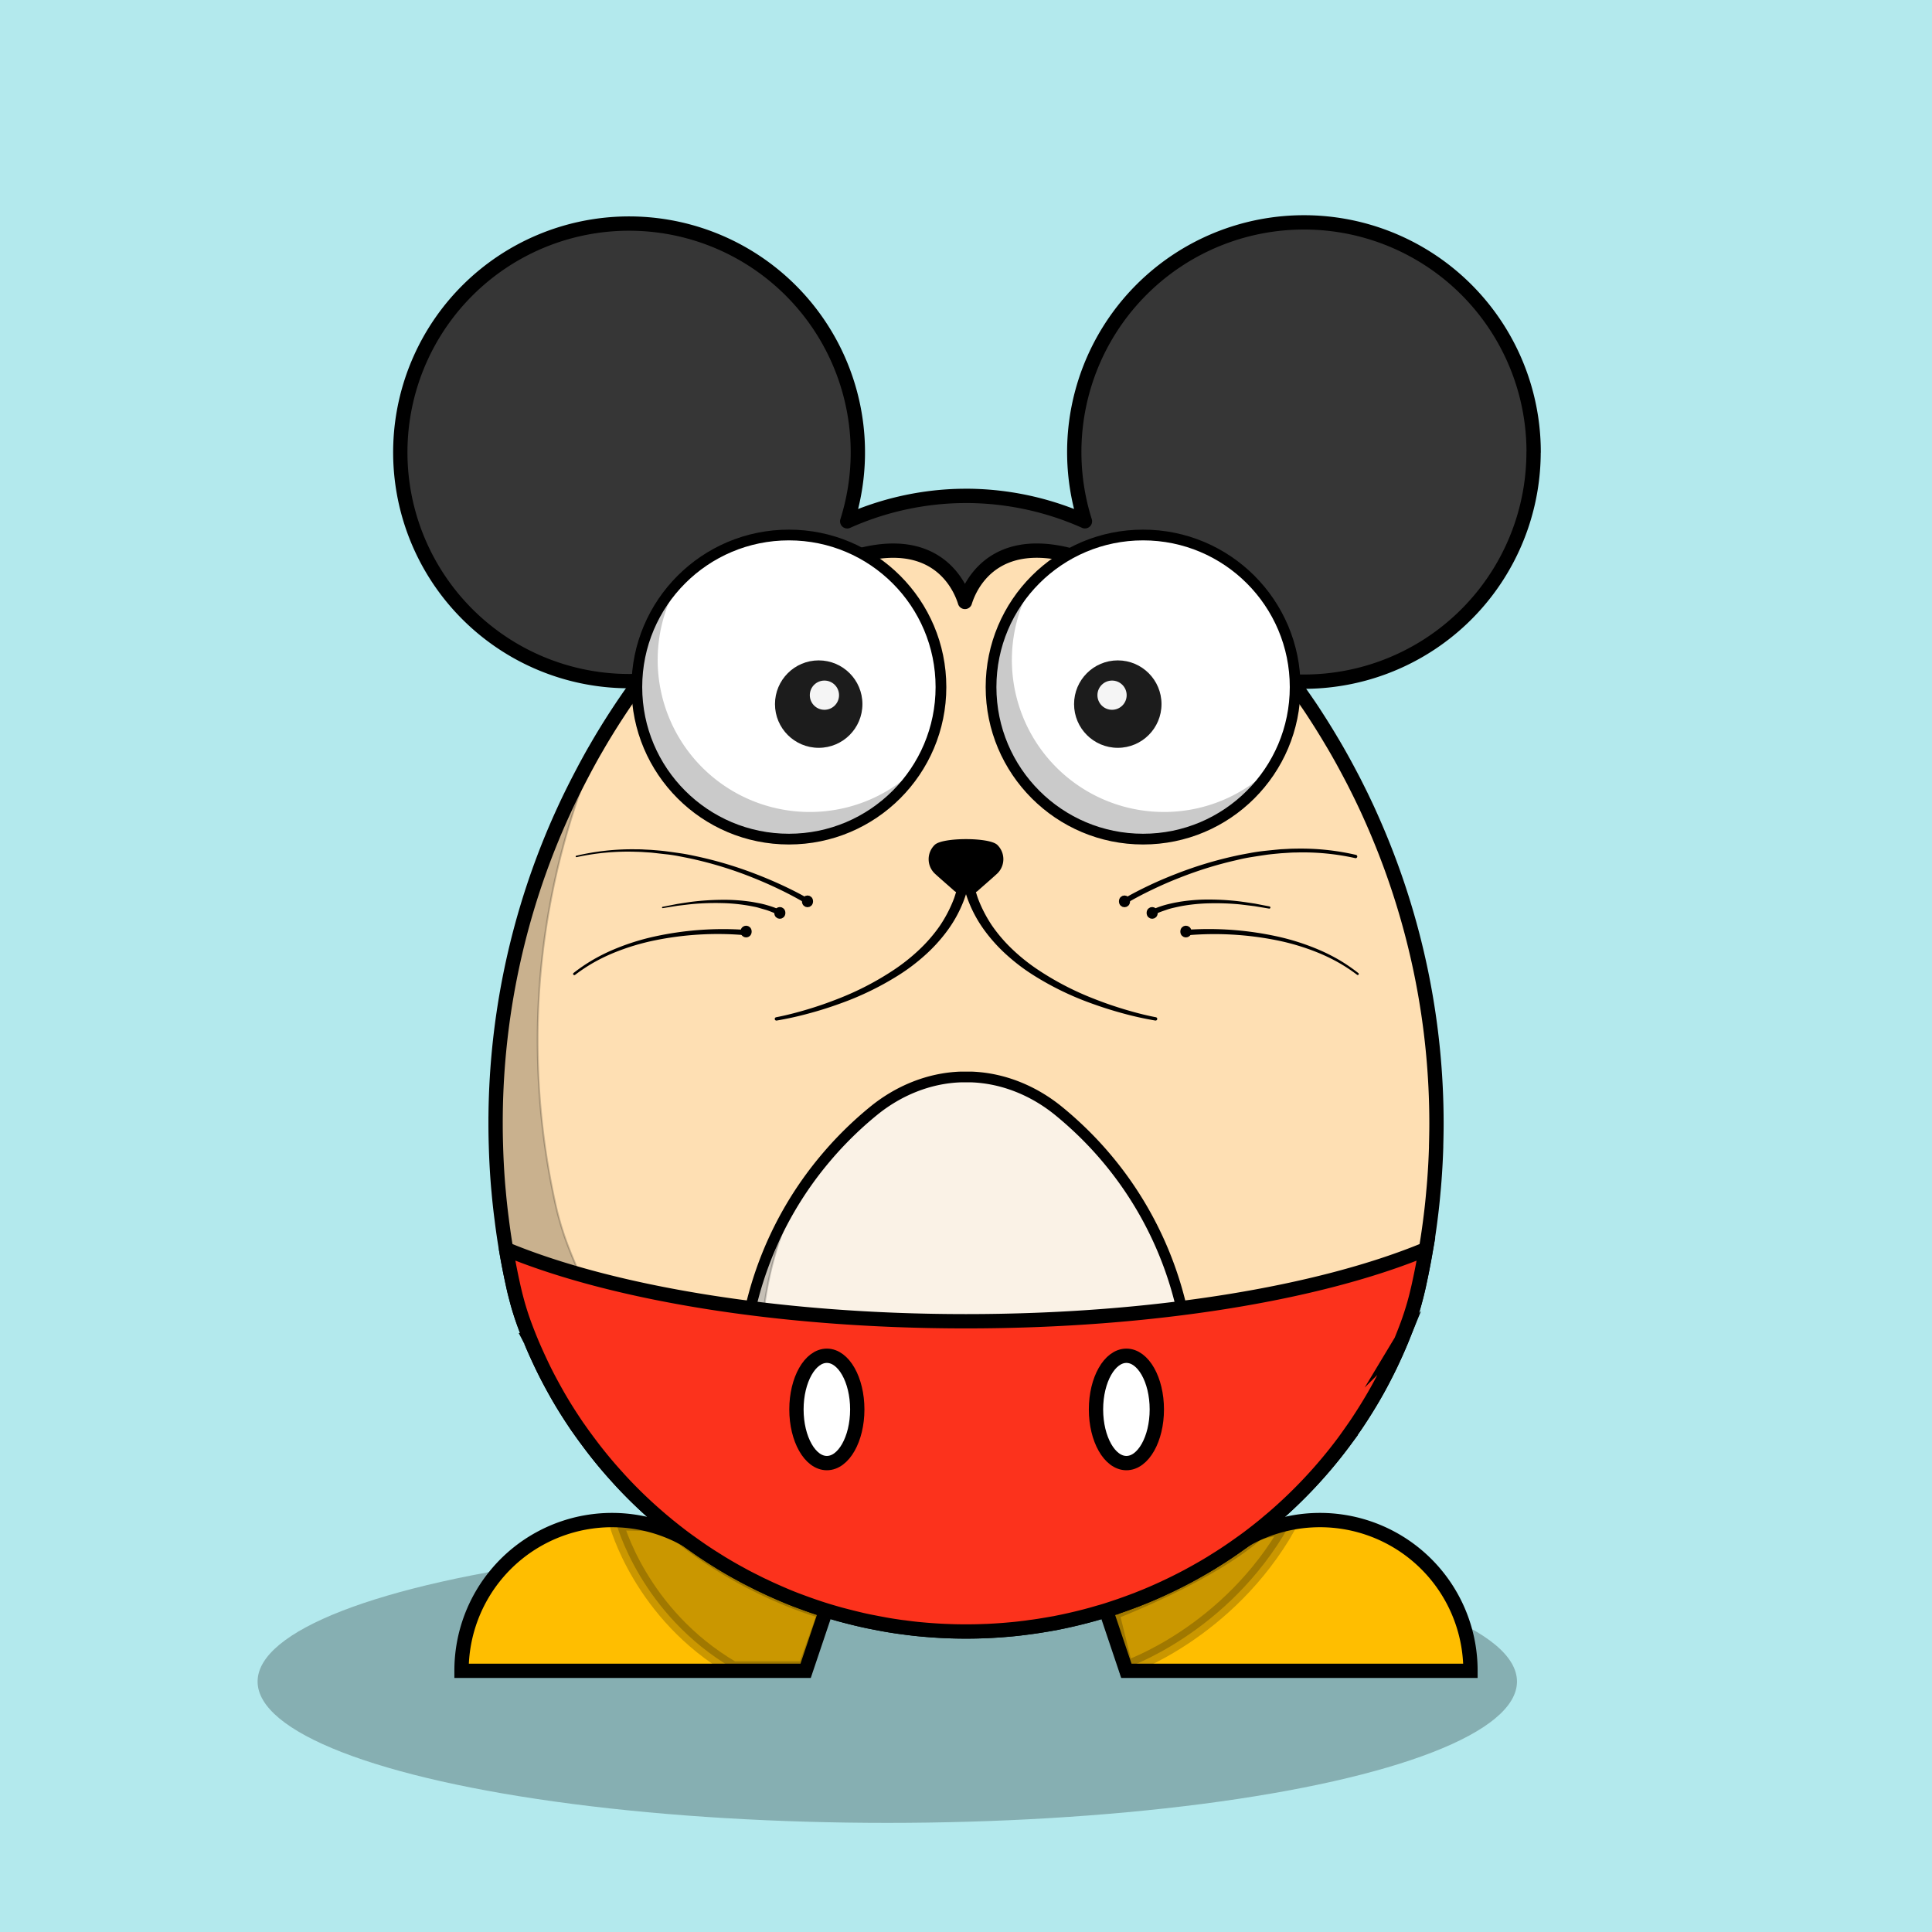 <svg xmlns="http://www.w3.org/2000/svg" viewBox="0 0 1080 1080"><defs><style>.b7476a0a-78bf-4b28-abdb-b51a6b44054f{fill:#b3e9ed;}.a88c9bf2-38e4-474b-8221-f099a1855b98{opacity:0.25;}.acc3e51a-c342-47c4-9552-505aa458084b{fill:#ffbe00;}.a02972f6-b4e3-498e-8cb8-f66d72fc469d,.a4f35a4c-6956-47c4-bc39-c06f8069d606,.ab40f568-15b9-4c97-809c-1c54747f7de0,.acc3e51a-c342-47c4-9552-505aa458084b,.b55c36b8-268c-40d9-8abc-d0ff78a4006e,.b8b01c1c-5a42-449d-a3af-ad79d692b11f,.bba7401e-f63c-40ab-8327-c2cef694a706,.bdba1e8c-765b-471a-a6c0-1eb44685bfee,.f390a419-be77-4cea-bd68-7396d30e7067,.f861a5c6-2603-4f28-9a8a-f5a3923c6cd3,.f912080a-78c5-4026-857d-0457aa285fc3{stroke:#000;}.a02972f6-b4e3-498e-8cb8-f66d72fc469d,.a4f35a4c-6956-47c4-bc39-c06f8069d606,.ab40f568-15b9-4c97-809c-1c54747f7de0,.acc3e51a-c342-47c4-9552-505aa458084b,.bba7401e-f63c-40ab-8327-c2cef694a706,.bdba1e8c-765b-471a-a6c0-1eb44685bfee,.f390a419-be77-4cea-bd68-7396d30e7067,.f861a5c6-2603-4f28-9a8a-f5a3923c6cd3{stroke-miterlimit:10;}.a02972f6-b4e3-498e-8cb8-f66d72fc469d,.acc3e51a-c342-47c4-9552-505aa458084b,.bba7401e-f63c-40ab-8327-c2cef694a706,.bdba1e8c-765b-471a-a6c0-1eb44685bfee,.f390a419-be77-4cea-bd68-7396d30e7067,.f912080a-78c5-4026-857d-0457aa285fc3{stroke-width:8px;}.a02972f6-b4e3-498e-8cb8-f66d72fc469d,.ab40f568-15b9-4c97-809c-1c54747f7de0,.f692546a-21dd-4d3e-9657-3e4d53f190db{opacity:0.21;}.bba7401e-f63c-40ab-8327-c2cef694a706{fill:#fedfb3;}.a4f35a4c-6956-47c4-bc39-c06f8069d606{fill:#faf2e6;}.a4f35a4c-6956-47c4-bc39-c06f8069d606,.f861a5c6-2603-4f28-9a8a-f5a3923c6cd3{stroke-width:6px;}.f912080a-78c5-4026-857d-0457aa285fc3{fill:#363636;}.b55c36b8-268c-40d9-8abc-d0ff78a4006e,.b8b01c1c-5a42-449d-a3af-ad79d692b11f,.f912080a-78c5-4026-857d-0457aa285fc3{stroke-linejoin:round;}.f390a419-be77-4cea-bd68-7396d30e7067,.f861a5c6-2603-4f28-9a8a-f5a3923c6cd3{fill:#fff;}.ed14fa0f-a429-45b2-8d4e-f87c098a206d{fill:#1c1c1c;}.e0e11221-72a4-43b8-af65-58aa8fddcd4a{fill:#f5f5f5;}.b55c36b8-268c-40d9-8abc-d0ff78a4006e,.b8b01c1c-5a42-449d-a3af-ad79d692b11f{stroke-linecap:round;}.b8b01c1c-5a42-449d-a3af-ad79d692b11f{stroke-width:3px;}.bdba1e8c-765b-471a-a6c0-1eb44685bfee{fill:#fc321c;}</style></defs><g id="a075b8e7-3700-4736-b817-e8f547ecf85c" data-name="Layer 21"><g id="bb60baeb-db21-4c41-93ad-2c54e46a1f8a" data-name="Base background"><rect class="b7476a0a-78bf-4b28-abdb-b51a6b44054f" width="1080" height="1080"/><ellipse class="a88c9bf2-38e4-474b-8221-f099a1855b98" cx="496" cy="940" rx="352" ry="79"/></g><g id="e8cb366c-3655-46a5-b2c8-4eb4118950e4" data-name="Foreground"><g id="ffc0278f-fb4f-4e46-88fa-e455d40be8aa" data-name="Base body 1"><g id="bab14689-ad97-4913-8ed8-dd3bf2ec7671" data-name="Paws"><g id="b36ccc6c-9c38-4ec5-bd1f-af86e2faf04f" data-name="Left paw"><path class="acc3e51a-c342-47c4-9552-505aa458084b" d="M258,933.82a84.13,84.13,0,0,1,129.74-70.66l74.59-221.54L540,667.74,450.35,934H258Z"/><path id="f5b5cd70-2bcf-40c6-8ead-186605454128" data-name="Shadow" class="a02972f6-b4e3-498e-8cb8-f66d72fc469d" d="M344.48,851.44s13.34,50.93,65.31,81.28H450l11.23-31.6s-47-12-88.83-49Z"/></g><g id="b92b1927-8f34-4c3a-b211-f02a045f52ca" data-name="Right paw"><path class="acc3e51a-c342-47c4-9552-505aa458084b" d="M822,933.82a84.13,84.13,0,0,0-129.74-70.66L617.67,641.62,540,667.74,629.65,934H822Z"/><path id="f7e3d92e-8a4a-4025-98f5-04a004f6d40d" data-name="Shadow" class="a02972f6-b4e3-498e-8cb8-f66d72fc469d" d="M629.34,932.45s57.24-19.2,91.26-79.51l-17.49,3.82s-20.19,20.47-81.43,44.81Z"/></g></g><g id="bb35a043-baad-4783-9aed-67b142bb300d" data-name="Body"><path class="bba7401e-f63c-40ab-8327-c2cef694a706" d="M803,628.05c0,4.09-.09,8.19-.19,12.22a7.31,7.31,0,0,0,0,.81c-.18,6.33-.53,12.63-1,18.9-.16,2-.32,4.1-.53,6.11-.38,4.47-.84,8.94-1.4,13.35q-1.17,9.67-2.8,19.18t-3.68,18.9c-.4,2-.87,3.88-1.34,5.8s-1,3.88-1.52,5.77c-1.09,3.79-2.3,7.54-3.67,11.27-1.09,2.94-2.24,5.89-3.43,8.81a2.5,2.5,0,0,1-.21.5c-1.9,4.59-4,9.15-6.11,13.62q-2.15,4.47-4.48,8.84c-1.52,2.92-3.14,5.81-4.79,8.66-2.74,4.72-5.63,9.37-8.65,13.91-.84,1.27-1.71,2.57-2.62,3.84-1.12,1.62-2.27,3.23-3.39,4.81-.68.93-1.37,1.83-2,2.77a263.52,263.52,0,0,1-39.69,42.48c-1.15,1-2.33,2-3.51,2.95-.72.62-1.47,1.24-2.21,1.83L702.44,856c-1.22.93-2.4,1.86-3.61,2.79a.18.18,0,0,0-.1.06c-1.37,1.06-2.77,2.08-4.17,3.07s-2.8,2-4.23,3c-2.83,2-5.73,3.91-8.65,5.78l-4.3,2.69a1,1,0,0,0-.18.13l-4.39,2.61c-1.5.87-3,1.73-4.52,2.57l-4.6,2.52c-3.05,1.61-6.16,3.19-9.31,4.71l-4.76,2.24q-4.75,2.19-9.62,4.19l-4.88,1.95c-3,1.15-6.1,2.27-9.19,3.35-.24.06-.49.16-.74.25-1.68.56-3.33,1.12-5.05,1.68s-3.36,1-5.07,1.55-3.39,1-5.1,1.46q-7.8,2.13-15.75,3.81l-4.58.94c-2,.34-3.92.71-5.88,1-1.77.31-3.58.59-5.35.84-1.12.18-2.24.34-3.36.46s-2.43.34-3.68.47c-1.65.22-3.33.4-5,.56-4.07.4-8.15.71-12.29.93-1.15.06-2.34.12-3.49.15-3.48.16-7,.22-10.58.22s-7.07-.06-10.58-.22c-1.15,0-2.34-.09-3.49-.15q-6.16-.33-12.29-.93c-1.68-.16-3.36-.34-5-.56-1.25-.13-2.46-.28-3.68-.47s-2.24-.28-3.36-.46q-2.65-.37-5.35-.84c-1.84-.28-3.64-.62-5.45-1l-5.13-1c-1.34-.28-2.65-.56-4-.87-3.92-.86-7.81-1.86-11.64-2.91-1.71-.47-3.39-1-5.1-1.46-3.67-1.06-7.28-2.24-10.86-3.48-3.09-1.08-6.14-2.2-9.19-3.35-1.61-.62-3.26-1.27-4.88-1.95q-4.62-1.92-9.15-4a3.23,3.23,0,0,1-.47-.21l-4.76-2.24c-1.56-.74-3.11-1.52-4.67-2.33s-3.11-1.58-4.64-2.38l-4.6-2.52c-1.5-.84-3-1.7-4.52-2.57l-4.39-2.61a2,2,0,0,1-.18-.13l-4.3-2.69c-2.92-1.87-5.82-3.79-8.65-5.78-1.43-1-2.83-2-4.23-3s-2.87-2.08-4.27-3.13c-1.21-.93-2.39-1.86-3.61-2.79l-3.27-2.61c-.74-.59-1.49-1.21-2.21-1.83-1.18-1-2.36-2-3.51-2.95Q358.85,840.26,350,831c-1.75-1.83-3.49-3.69-5.17-5.58a250.13,250.13,0,0,1-16.37-20c-1.71-2.29-3.36-4.59-5-6.92-.22-.34-.47-.68-.72-1-.93-1.37-1.83-2.73-2.74-4.1s-1.8-2.76-2.67-4.13-1.75-2.79-2.62-4.22-1.68-2.82-2.52-4.25q-2.48-4.27-4.79-8.66t-4.48-8.84c-2.15-4.47-4.21-9-6.11-13.62a3.11,3.11,0,0,0-.21-.5c-1.19-2.92-2.34-5.87-3.43-8.81-1.37-3.73-2.58-7.48-3.67-11.27-.53-1.92-1-3.85-1.52-5.77s-.91-3.85-1.34-5.8q-2.06-9.36-3.68-18.9c-1-5.74-1.83-11.55-2.55-17.38-.65-5-1.21-10.06-1.65-15.15-.21-2-.37-4.06-.53-6.11q-.73-9.78-1-19.71-.19-6.09-.19-12.22a418.17,418.17,0,0,1,31.44-159.51c2.17-5.28,4.45-10.49,6.84-15.67,1.19-2.58,2.4-5.16,3.64-7.7q3.42-7,7.1-13.93c1.21-2.33,2.49-4.66,3.77-7,.93-1.67,1.86-3.35,2.83-5s2-3.48,3-5.15c1.21-2.05,2.46-4.1,3.7-6.12,1.37-2.23,2.8-4.47,4.2-6.67,1.9-2.92,3.8-5.83,5.76-8.69,1.12-1.64,2.24-3.29,3.39-4.9q3-4.34,6.17-8.57c1.3-1.8,2.64-3.6,4-5.4.28-.4.59-.8.94-1.21,1.52-2,3.08-4,4.7-6,1.74-2.2,3.51-4.37,5.32-6.55.68-.83,1.37-1.64,2.05-2.48s1.28-1.52,1.93-2.26c86.24-56.77,77.77-49.14,143.7-60.3h0c1.51-.1,3-.2,4.56-.26s3-.15,4.61-.19c.93,0,1.86-.06,2.83-.06q3.21-.09,6.44-.09t6.44.09c1,0,1.9,0,2.83.06,1.56,0,3.09.1,4.61.19s3,.16,4.42.25h.16c43.89,10.22,14.6-21.75,143.7,60.3.65.74,1.3,1.49,1.93,2.26s1.37,1.65,2,2.48c1.53,1.8,3,3.64,4.45,5.47s2.77,3.41,4.08,5.15,2.51,3.2,3.71,4.84c.52.65,1,1.3,1.49,2,1.37,1.84,2.74,3.67,4,5.53,1.15,1.58,2.31,3.16,3.4,4.78s2.3,3.26,3.39,4.9c2,2.86,3.89,5.77,5.76,8.69,1.43,2.2,2.83,4.44,4.2,6.67,1.24,2,2.49,4.07,3.7,6.12,1.78,2.94,3.49,5.92,5.17,8.93,1.31,2.33,2.58,4.66,3.83,7s2.39,4.5,3.58,6.79c1.4,2.76,2.8,5.56,4.17,8.35,1.21,2.54,2.46,5.12,3.64,7.7,2.36,5.18,4.64,10.39,6.81,15.67A418.17,418.17,0,0,1,803,628.05Z"/><path id="b9ac15a1-8127-4a0b-80c1-138ba9f02ddd" data-name="Shadow" class="ab40f568-15b9-4c97-809c-1c54747f7de0" d="M563.54,865.83A263.14,263.14,0,0,1,316.67,694.19a169,169,0,0,1-6.52-22.73,418.4,418.4,0,0,1-9.4-76.55c-.12-4.32-.21-8.66-.21-13a417.64,417.64,0,0,1,37.85-174.25A417.48,417.48,0,0,0,277,626.12c0,4.38.09,8.72.22,13a418.39,418.39,0,0,0,9.39,76.55,169,169,0,0,0,6.53,22.73,263.34,263.34,0,0,0,490,9.36A262.88,262.88,0,0,1,563.54,865.83Z"/></g><g id="f2aa3633-e64a-4725-bb49-9bf7d0990962" data-name="Tummy"><path class="a4f35a4c-6956-47c4-bc39-c06f8069d606" d="M665.64,776.42c0,2,0,3.9-.09,5.84a200.83,200.83,0,0,1-4.49,36.89,80.78,80.78,0,0,1-3.14,10.9,125.8,125.8,0,0,1-235.85,0A80.44,80.44,0,0,1,419,819.2a199.09,199.09,0,0,1-4.49-36.56c-.06-2.06-.1-4.13-.1-6.22a199.6,199.6,0,0,1,47.25-129.18,202.46,202.46,0,0,1,17.92-18.67q4.25-3.89,8.72-7.54c13.89-11.34,31-18.42,48.9-19,1,0,1.9,0,2.85,0s1.9,0,2.84,0c17.94.62,35,7.69,48.88,19q4.47,3.65,8.72,7.54A200,200,0,0,1,665.64,776.42Z"/><path id="a0df687e-421e-4e66-b8dc-9109cd268841" data-name="Shadow" class="ab40f568-15b9-4c97-809c-1c54747f7de0" d="M550.37,891a124.89,124.89,0,0,1-117.18-81.43,81,81,0,0,1-3.1-10.79,198.21,198.21,0,0,1-4.46-36.32c-.06-2-.1-4.11-.1-6.18a198,198,0,0,1,18-82.67,197.91,197.91,0,0,0-29.14,103.66c0,2.08,0,4.14.1,6.19a198.42,198.42,0,0,0,4.46,36.32,80.87,80.87,0,0,0,3.1,10.78A125,125,0,0,0,654.64,835,124.81,124.81,0,0,1,550.37,891Z"/></g><path class="f912080a-78c5-4026-857d-0457aa285fc3" d="M857.28,252.66a128.4,128.4,0,0,1-239.23,64.83c-60.53-27-75.91,10.08-78.64,19-2.71-8.82-17.84-45.35-77-19.67a127.89,127.89,0,1,1,11.19-25.4A163.37,163.37,0,0,1,534,277.31q3-.1,6-.11t6,.11a163.61,163.61,0,0,1,60.49,14.09,128.4,128.4,0,1,1,250.83-38.74Z"/></g><g id="f7e608ad-b350-47a0-9490-39153b2f7899" data-name="Base eyes"><g id="fe0bee9e-0bb2-420f-ab3f-b721845dd814" data-name="Right eye"><circle id="a69666b8-f295-4834-a59c-f7f7bf257e71" data-name="Sclera" class="f861a5c6-2603-4f28-9a8a-f5a3923c6cd3" cx="639" cy="384.07" r="85"/><path id="b15918f6-216f-4372-a251-e7c29a9dcbcc" data-name="Shadow" class="f692546a-21dd-4d3e-9657-3e4d53f190db" d="M650.7,453.9a85,85,0,0,1-77-121.11,85,85,0,1,0,144.74,87.39A84.83,84.83,0,0,1,650.7,453.9Z"/><g id="b3c101cc-a86c-4d6e-b810-1f3a330f343c" data-name="Pupil"><circle id="bd73651f-41c2-4554-8265-93925981e6e7" data-name="Black" class="ed14fa0f-a429-45b2-8d4e-f87c098a206d" cx="624.85" cy="393.6" r="24.44"/><circle id="e80cc5d0-edd2-4661-bfbe-e6c1a6b3a4fd" data-name="White" class="e0e11221-72a4-43b8-af65-58aa8fddcd4a" cx="621.64" cy="388.61" r="8.17"/></g></g><g id="a30fe89e-1a42-4b14-854c-8ddf667a1148" data-name="Left eye"><circle id="a5a9852e-2147-4366-b807-4b9055571163" data-name="Sclera" class="f861a5c6-2603-4f28-9a8a-f5a3923c6cd3" cx="441" cy="384.07" r="85"/><path id="b7050426-8f75-476a-a651-ad1f6fbed2ac" data-name="Shadow" class="f692546a-21dd-4d3e-9657-3e4d53f190db" d="M452.7,453.9a85,85,0,0,1-77-121.11,85,85,0,1,0,144.74,87.39A84.83,84.83,0,0,1,452.7,453.9Z"/><g id="ab57915a-6b71-4b81-92d1-9b5676b2b08c" data-name="Pupil"><circle id="b70398c0-3226-4179-9a1d-2ecf274556d3" data-name="Black" class="ed14fa0f-a429-45b2-8d4e-f87c098a206d" cx="457.66" cy="393.6" r="24.44"/><circle id="b686ac17-889c-42a8-a8ba-a66db8046a3d" data-name="White" class="e0e11221-72a4-43b8-af65-58aa8fddcd4a" cx="460.86" cy="388.61" r="8.17"/></g></g></g><g id="b556fd03-815d-4ef9-9bd9-b4ea3b5386da" data-name="Base mouth"><g id="f413ea21-0f05-42fd-867e-ac73eba3f7f0" data-name="Left path"><path d="M433.85,568.65c5.85-1.12,11.69-2.66,17.44-4.37s11.42-3.68,17-5.88A162.07,162.07,0,0,0,500,541.94a105.29,105.29,0,0,0,13.86-11.07,84.85,84.85,0,0,0,11.49-13.3,74.43,74.43,0,0,0,8-15.44,73,73,0,0,0,3.65-16.9l0-.11a3,3,0,0,1,6,.6.25.25,0,0,0,0,.08,71,71,0,0,1-13.58,34.64,89.61,89.61,0,0,1-12.53,13.7,108.61,108.61,0,0,1-14.7,11.08,165.17,165.17,0,0,1-32.87,15.89q-8.58,3.12-17.37,5.46a181.27,181.27,0,0,1-17.79,3.92.93.93,0,0,1-.33-1.83Z"/></g><g id="ed613df9-42a5-4e72-8f4b-f254b6b6aed9" data-name="Right path"><path d="M645.85,570.49a181.27,181.27,0,0,1-17.79-3.92q-8.77-2.36-17.37-5.46a165.17,165.17,0,0,1-32.87-15.89,108.61,108.61,0,0,1-14.7-11.08,89.61,89.61,0,0,1-12.53-13.7A71,71,0,0,1,537,485.8a3,3,0,0,1,6-.76v.06l0,.13a73,73,0,0,0,3.65,16.9,74.43,74.43,0,0,0,8,15.44,84.85,84.85,0,0,0,11.49,13.3A105.29,105.29,0,0,0,580,541.94a162.07,162.07,0,0,0,31.73,16.46c5.57,2.2,11.25,4.16,17,5.88s11.59,3.25,17.44,4.37h0a.93.93,0,0,1-.33,1.83Z"/></g><path id="b5f4c726-50dc-47d7-a61c-9d36a13ba301" data-name="Nose" class="b55c36b8-268c-40d9-8abc-d0ff78a4006e" d="M557.22,487.86a10.64,10.64,0,0,0,0-15.14c-4.14-4.19-30.3-4.19-34.44,0a10.64,10.64,0,0,0,0,15.14c2.65,2.49,10.22,9,10.86,9.65,2.07,2.09,10.46,2.28,12.72,0C546.94,496.92,554.57,490.35,557.22,487.86Z"/><g id="a7d0033c-b78e-4978-b884-419b393a6a68" data-name="Right whiskers"><path d="M627.82,502.58c4.93-2.9,9.93-5.44,15-7.84s10.31-4.59,15.57-6.61a218.51,218.51,0,0,1,32.38-9.72c2.75-.62,5.53-1.1,8.3-1.62s5.57-.9,8.38-1.2,5.61-.58,8.42-.84l4.23-.22c1.41-.09,2.82-.12,4.23-.13A136.33,136.33,0,0,1,758,477.88a.93.93,0,0,1-.41,1.82h0a134.33,134.33,0,0,0-33.15-3.15c-1.39,0-2.79.06-4.17.16l-4.17.26c-2.77.27-5.55.49-8.31.89s-5.5.82-8.25,1.26-5.48,1-8.19,1.67a216.15,216.15,0,0,0-31.92,9.87c-5.18,2-10.3,4.26-15.32,6.66s-10,5-14.71,7.82l0,0a1.5,1.5,0,1,1-1.54-2.57Z"/><path d="M643.29,509a31.47,31.47,0,0,1,4-1.82c1.35-.49,2.7-.94,4.07-1.32s2.75-.7,4.12-1,2.78-.54,4.17-.79a100.62,100.62,0,0,1,16.79-1.22,143.82,143.82,0,0,1,16.73,1.06c2.77.36,5.52.8,8.28,1.2l8.21,1.59a.61.61,0,0,1-.22,1.21h0l-8.19-1.36c-2.75-.33-5.49-.69-8.24-1a142.63,142.63,0,0,0-16.53-.6,99.46,99.46,0,0,0-16.37,1.62c-1.34.28-2.67.57-4,.87s-2.65.66-3.93,1.11-2.56.86-3.81,1.35a31.18,31.18,0,0,0-3.52,1.68l-.05,0a1.5,1.5,0,1,1-1.56-2.57Z"/><path d="M664.37,519.7a179,179,0,0,1,49.77,3.82,130.54,130.54,0,0,1,23.77,7.68,103.23,103.23,0,0,1,11.14,5.68A96.89,96.89,0,0,1,759.36,544a.59.59,0,0,1-.71.94h0a94.74,94.74,0,0,0-10.29-6.79,102.06,102.06,0,0,0-11.08-5.39,128.92,128.92,0,0,0-23.57-7.14,177.1,177.1,0,0,0-49-2.88h-.06a1.5,1.5,0,0,1-.27-3Z"/><ellipse class="b8b01c1c-5a42-449d-a3af-ad79d692b11f" cx="662.92" cy="520.75" rx="1.6" ry="1.78"/><ellipse class="b8b01c1c-5a42-449d-a3af-ad79d692b11f" cx="644.07" cy="510.32" rx="1.6" ry="1.78"/><ellipse class="b8b01c1c-5a42-449d-a3af-ad79d692b11f" cx="628.6" cy="503.86" rx="1.6" ry="1.78"/></g><g id="a421a30f-757d-4c7a-9fa2-d0559b736f26" data-name="Left whiskers"><path d="M450.61,505.14c-4.7-2.85-9.67-5.46-14.68-7.88s-10.12-4.66-15.31-6.73a215.66,215.66,0,0,0-31.9-10c-2.71-.65-5.46-1.16-8.19-1.71s-5.5-1-8.27-1.29-5.54-.64-8.32-.93l-4.18-.27c-1.39-.11-2.78-.15-4.18-.18a134.41,134.41,0,0,0-33.28,3h0a.4.4,0,0,1-.18-.78,135.72,135.72,0,0,1,33.49-3.6c1.41,0,2.82,0,4.22.11l4.22.21c2.81.24,5.62.43,8.41.8s5.58.76,8.37,1.17,5.55,1,8.3,1.58a218.71,218.71,0,0,1,32.38,9.58q7.9,3,15.59,6.55c5.12,2.38,10.14,4.9,15.08,7.78a1.5,1.5,0,1,1-1.51,2.59h0Z"/><path d="M435.14,511.59a30.15,30.15,0,0,0-3.51-1.69c-1.25-.5-2.52-1-3.82-1.37s-2.61-.74-3.92-1.13-2.66-.6-4-.88a99.65,99.65,0,0,0-16.38-1.69,145.28,145.28,0,0,0-16.55.55c-2.75.28-5.5.63-8.25.95l-8.21,1.33h0a.38.38,0,0,1-.43-.31.38.38,0,0,1,.3-.42l8.19-1.61c2.75-.42,5.51-.87,8.27-1.24A147.91,147.91,0,0,1,403.53,503a102.69,102.69,0,0,1,16.78,1.16c1.39.24,2.78.51,4.17.78s2.76.6,4.12,1,2.72.82,4.07,1.3a32.91,32.91,0,0,1,4,1.81,1.5,1.5,0,1,1-1.47,2.62l0,0Z"/><path d="M415.33,522.68a176.51,176.51,0,0,0-49,2.93,129.09,129.09,0,0,0-23.56,7.15,100.9,100.9,0,0,0-11.06,5.4A96,96,0,0,0,321.42,545h0a.68.68,0,0,1-.82-1.08,95.69,95.69,0,0,1,10.33-7.07,100.63,100.63,0,0,1,11.15-5.67,129.9,129.9,0,0,1,23.79-7.66,179.11,179.11,0,0,1,49.78-3.78,1.5,1.5,0,1,1-.22,3h-.08Z"/><ellipse class="b8b01c1c-5a42-449d-a3af-ad79d692b11f" cx="417.08" cy="520.75" rx="1.6" ry="1.78"/><ellipse class="b8b01c1c-5a42-449d-a3af-ad79d692b11f" cx="435.93" cy="510.32" rx="1.6" ry="1.78"/><ellipse class="b8b01c1c-5a42-449d-a3af-ad79d692b11f" cx="451.4" cy="503.86" rx="1.6" ry="1.78"/></g></g></g><path class="bdba1e8c-765b-471a-a6c0-1eb44685bfee" d="M282.89,698.29c0,.11,0,.22.05.33q1.63,9.54,3.68,18.9c.43,2,.87,3.88,1.34,5.8s1,3.85,1.52,5.77c1.09,3.79,2.3,7.54,3.67,11.27,1.09,2.94,2.24,5.89,3.43,8.81a3.11,3.11,0,0,1,.21.5c1.9,4.59,4,9.15,6.11,13.62q2.14,4.47,4.48,8.84t4.79,8.66c.84,1.43,1.68,2.86,2.52,4.25s1.74,2.83,2.62,4.22,1.77,2.77,2.67,4.13,1.81,2.73,2.74,4.1c.25.37.5.71.72,1,1.62,2.33,3.27,4.63,5,6.92a250.13,250.13,0,0,0,16.37,20c1.68,1.89,3.42,3.75,5.16,5.58q8.88,9.27,18.62,17.6c1.15,1,2.33,2,3.51,2.95.72.62,1.47,1.24,2.21,1.83l3.27,2.61c1.22.93,2.4,1.86,3.61,2.79,1.4,1.05,2.83,2.11,4.27,3.13s2.8,2,4.23,3c2.83,2,5.73,3.91,8.65,5.78l4.3,2.69a2,2,0,0,0,.18.13l4.39,2.61c1.5.86,3,1.73,4.52,2.57l4.6,2.52c1.53.8,3.08,1.61,4.64,2.38s3.11,1.59,4.67,2.33l4.76,2.24a3.23,3.23,0,0,0,.47.21q4.53,2.05,9.15,4c1.62.68,3.27,1.33,4.88,1.95,3.05,1.15,6.1,2.27,9.19,3.35,3.57,1.24,7.19,2.42,10.86,3.48,1.71.5,3.39,1,5.1,1.46,3.83,1,7.72,2,11.64,2.91,1.34.31,2.65.59,4,.87l5.13,1c1.81.34,3.61.68,5.45,1s3.58.59,5.35.84c1.12.18,2.24.34,3.36.46s2.43.34,3.68.47c1.65.22,3.33.4,5,.56,4.07.4,8.18.71,12.29.93,1.15.06,2.34.12,3.49.15,3.51.16,7,.22,10.58.22s7.1-.06,10.58-.22c1.15,0,2.34-.09,3.49-.15,4.14-.22,8.21-.53,12.29-.93,1.68-.16,3.36-.34,5-.56,1.25-.13,2.46-.28,3.68-.47s2.24-.28,3.36-.46c1.77-.25,3.58-.53,5.35-.84,2-.31,3.92-.68,5.88-1l4.58-.94q7.93-1.67,15.75-3.81c1.71-.47,3.42-1,5.1-1.46s3.39-1,5.07-1.55,3.37-1.12,5.05-1.68a7.16,7.16,0,0,1,.74-.25c3.09-1.08,6.14-2.2,9.19-3.35l4.88-1.95q4.86-2,9.62-4.19l4.76-2.24c3.14-1.52,6.26-3.1,9.31-4.71l4.6-2.52c1.5-.84,3-1.71,4.52-2.57l4.39-2.61a1,1,0,0,1,.18-.13l4.3-2.69c2.92-1.87,5.82-3.79,8.65-5.78,1.43-1,2.83-2,4.23-3s2.8-2,4.17-3.07a.18.18,0,0,1,.1-.06c1.21-.93,2.39-1.86,3.61-2.79l3.27-2.61c.74-.59,1.49-1.21,2.21-1.83,1.18-1,2.36-2,3.51-2.95a264,264,0,0,0,39.69-42.48c.68-.94,1.36-1.84,2-2.77,1.12-1.58,2.27-3.19,3.39-4.81.9-1.27,1.78-2.57,2.62-3.84,3-4.54,5.91-9.19,8.65-13.91,1.65-2.85,3.27-5.74,4.79-8.66s3-5.86,4.48-8.84c2.15-4.47,4.21-9,6.1-13.62a2.05,2.05,0,0,0,.22-.5c1.19-2.92,2.34-5.87,3.43-8.81,1.37-3.73,2.58-7.48,3.67-11.27.53-1.89,1.06-3.82,1.52-5.77s.94-3.85,1.34-5.8q2.05-9.36,3.67-18.9l.06-.33c-59,24.47-152.21,40.26-257.11,40.26S341.89,722.76,282.89,698.29Z"/><ellipse class="f390a419-be77-4cea-bd68-7396d30e7067" cx="462.22" cy="787.88" rx="17" ry="30"/><ellipse class="f390a419-be77-4cea-bd68-7396d30e7067" cx="629.67" cy="787.88" rx="17" ry="30"/></g></svg>